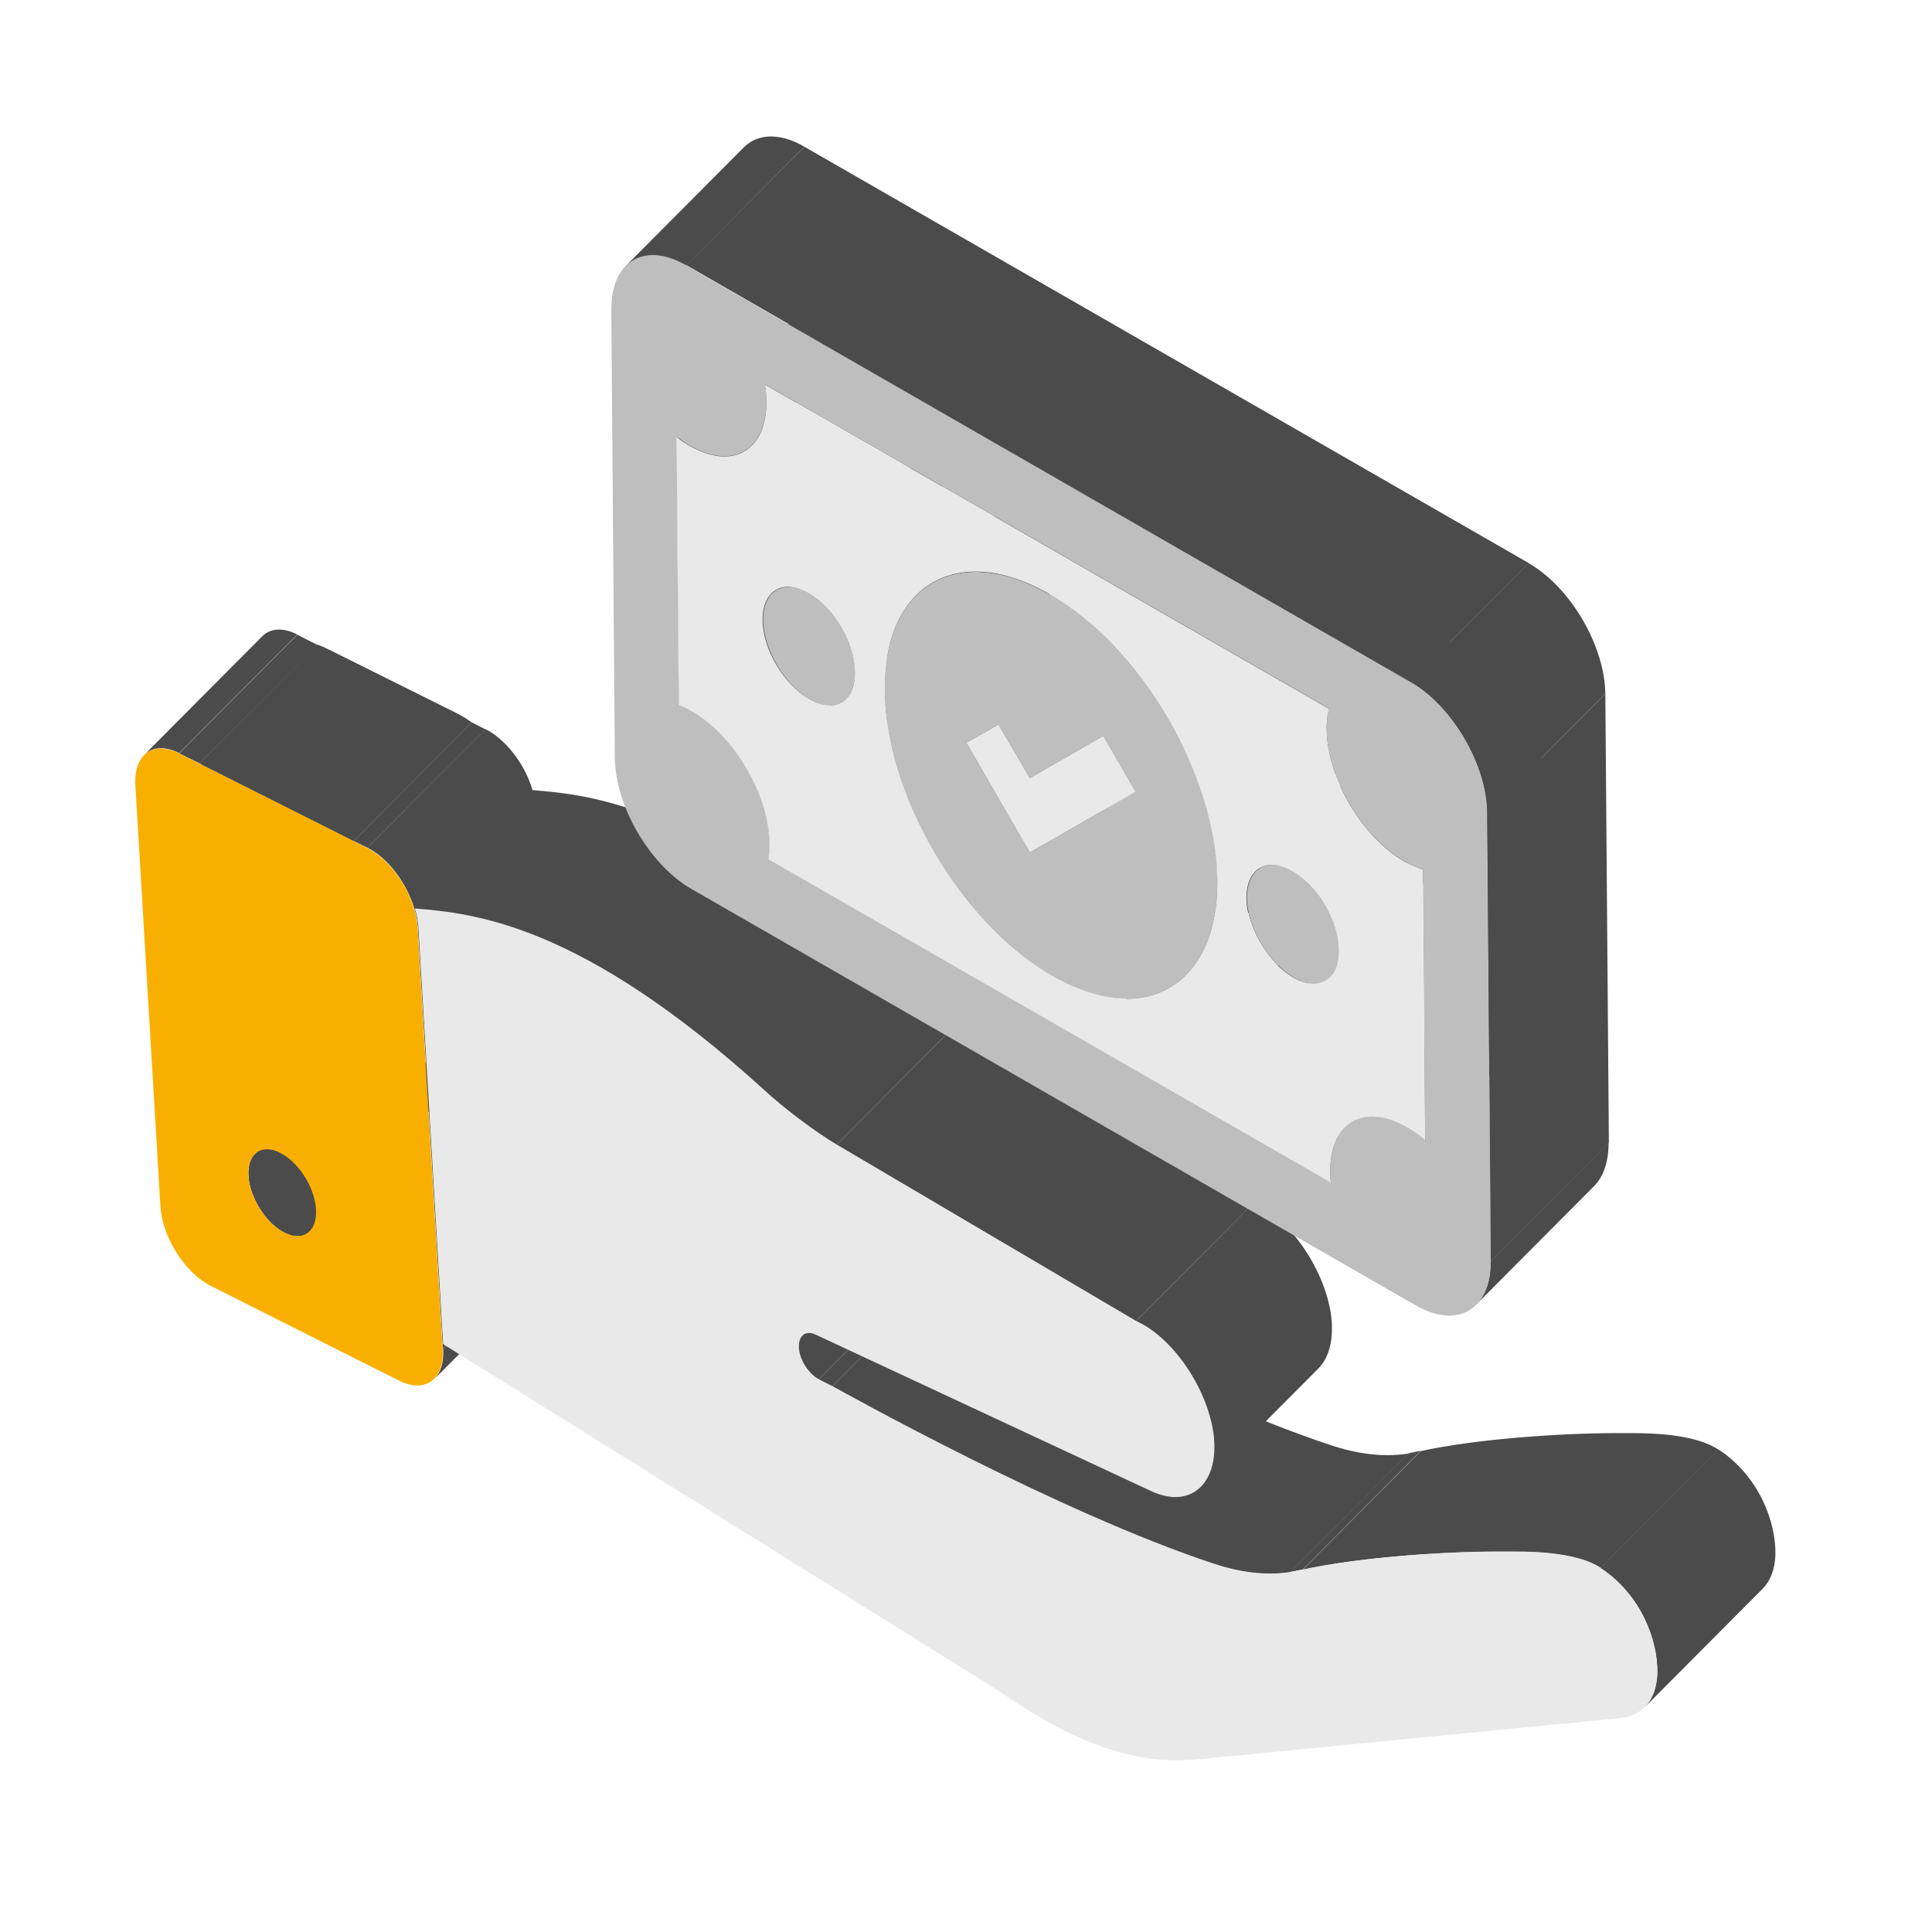 <svg width="71" height="70" viewBox="0 0 71 70" fill="none" xmlns="http://www.w3.org/2000/svg">
<path d="M14.725 40.895C14.925 41.005 15.115 41.065 15.275 41.065L10.935 45.425C10.765 45.425 10.585 45.375 10.385 45.255C10.535 45.105 10.735 44.895 10.895 44.745C11.055 44.585 11.275 44.365 11.435 44.205C11.595 44.045 11.825 43.815 11.995 43.645C12.165 43.475 12.395 43.245 12.565 43.075C12.735 42.905 12.965 42.675 13.135 42.505C13.305 42.335 13.525 42.115 13.695 41.945C13.865 41.775 14.075 41.565 14.235 41.405C14.385 41.255 14.585 41.045 14.745 40.895H14.725Z" fill="#4B4B4B"/>
<path d="M13.475 38.755C13.475 39.545 14.045 40.505 14.725 40.895C13.275 42.345 11.835 43.805 10.385 45.255C9.705 44.865 9.135 43.905 9.135 43.115C9.285 42.965 9.485 42.755 9.645 42.605C9.805 42.445 10.025 42.225 10.185 42.065C10.345 41.905 10.575 41.675 10.745 41.505C10.915 41.335 11.145 41.105 11.315 40.935C11.485 40.765 11.715 40.535 11.885 40.365C12.055 40.195 12.275 39.975 12.445 39.805C12.615 39.635 12.825 39.425 12.985 39.265C13.135 39.115 13.335 38.905 13.495 38.755H13.475Z" fill="#4B4B4B"/>
<path d="M15.275 41.065C15.455 41.065 15.605 41.005 15.725 40.885L11.385 45.245C11.265 45.365 11.115 45.425 10.935 45.425C12.235 44.115 13.975 42.375 15.275 41.065Z" fill="#4B4B4B"/>
<path d="M20.305 46.315L15.965 50.675C16.195 50.445 16.315 50.065 16.285 49.565L20.625 45.205C20.655 45.705 20.535 46.085 20.305 46.315Z" fill="#4B4B4B"/>
<path d="M16.265 49.395L20.615 45.035L20.625 45.205L16.275 49.565L16.265 49.395Z" fill="#4B4B4B"/>
<path d="M13.705 38.055C13.555 38.205 13.475 38.445 13.475 38.755C12.025 40.205 10.585 41.665 9.135 43.115C9.135 42.805 9.215 42.565 9.365 42.415C10.665 41.105 12.405 39.365 13.705 38.055Z" fill="#4B4B4B"/>
<path d="M9.365 42.405L13.705 38.045C13.815 37.925 13.975 37.865 14.145 37.865C14.315 37.865 14.505 37.915 14.705 38.035L10.365 42.395C10.165 42.275 9.975 42.225 9.805 42.225C9.625 42.225 9.475 42.285 9.365 42.405Z" fill="#4B4B4B"/>
<path d="M10.365 42.405C11.045 42.795 11.615 43.745 11.615 44.535C11.615 45.095 11.345 45.425 10.935 45.425C10.765 45.425 10.585 45.375 10.385 45.255C9.705 44.865 9.135 43.905 9.135 43.115C9.135 42.555 9.405 42.235 9.815 42.235C9.985 42.235 10.175 42.285 10.375 42.405H10.365Z" fill="#4B4B4B"/>
<path d="M15.725 40.885L11.385 45.245C11.535 45.095 11.625 44.855 11.615 44.535C11.615 43.745 11.045 42.785 10.365 42.405L14.705 38.045C15.385 38.435 15.955 39.385 15.955 40.175C15.955 40.495 15.865 40.735 15.725 40.885Z" fill="#4B4B4B"/>
<path d="M5.295 27.745L9.635 23.385C9.795 23.225 10.005 23.135 10.255 23.135C10.455 23.135 10.685 23.195 10.925 23.315L6.585 27.675C6.345 27.555 6.115 27.495 5.915 27.495C5.665 27.495 5.455 27.585 5.295 27.745Z" fill="#4B4B4B"/>
<path d="M6.585 27.685L10.925 23.325L11.675 23.705L7.335 28.055L6.585 27.685Z" fill="#4B4B4B"/>
<path d="M7.335 28.055L11.675 23.705L17.335 26.545L12.995 30.905L7.335 28.055Z" fill="#4B4B4B"/>
<path d="M7.335 28.055L11.675 23.695C11.805 23.735 11.935 23.795 12.075 23.865L7.735 28.225C7.595 28.155 7.465 28.105 7.335 28.055Z" fill="#4B4B4B"/>
<path d="M30.075 50.705L34.415 46.345L34.915 46.595L30.575 50.955L30.075 50.705Z" fill="#4B4B4B"/>
<path d="M29.455 49.095L33.795 44.735C33.695 44.835 33.645 45.015 33.675 45.245C33.725 45.675 34.055 46.155 34.415 46.345L30.075 50.705C29.715 50.515 29.375 50.035 29.335 49.605C29.305 49.375 29.355 49.195 29.455 49.095Z" fill="#4B4B4B"/>
<path d="M15.355 34.085L19.695 29.725L20.615 45.035L16.265 49.395L15.355 34.085Z" fill="#4B4B4B"/>
<path d="M7.735 28.225L12.075 23.865L16.815 26.225L12.475 30.585L7.735 28.225Z" fill="#4B4B4B"/>
<path d="M12.475 30.585L16.815 26.225C16.985 26.315 17.165 26.415 17.325 26.545L12.985 30.905C12.815 30.785 12.645 30.675 12.475 30.585Z" fill="#4B4B4B"/>
<path d="M7.735 28.225L12.475 30.585C12.645 30.675 12.825 30.775 12.985 30.905L7.335 28.065C7.465 28.105 7.595 28.165 7.735 28.235V28.225Z" fill="#4B4B4B"/>
<path d="M12.995 30.905L17.335 26.545L17.845 26.805L13.505 31.155L12.995 30.905Z" fill="#4B4B4B"/>
<path d="M13.505 31.155L17.845 26.795C18.605 27.185 19.295 28.095 19.565 29.025C19.635 29.255 19.675 29.485 19.695 29.715L15.355 34.075C15.345 33.855 15.295 33.615 15.225 33.385C14.945 32.455 14.265 31.535 13.505 31.155Z" fill="#4B4B4B"/>
<path d="M32.415 35.715C33.125 36.375 34.325 37.275 35.075 37.715L30.735 42.075C29.985 41.635 28.785 40.735 28.075 40.075C21.355 33.975 17.425 33.575 15.225 33.395L19.565 29.035C21.765 29.215 25.695 29.605 32.415 35.715Z" fill="#4B4B4B"/>
<path d="M30.575 50.955L34.915 46.595C35.335 46.825 43.225 51.235 48.925 53.115C49.655 53.355 50.335 53.475 50.985 53.475C51.255 53.475 51.515 53.455 51.765 53.415L47.425 57.775C47.165 57.815 46.905 57.835 46.645 57.835C45.995 57.835 45.315 57.715 44.585 57.475C38.885 55.595 30.995 51.185 30.575 50.955Z" fill="#4B4B4B"/>
<path d="M47.425 57.765L51.765 53.405C51.895 53.375 52.075 53.345 52.215 53.315L47.875 57.675C47.745 57.705 47.565 57.735 47.425 57.765Z" fill="#4B4B4B"/>
<path d="M30.735 42.075L35.075 37.715L46.075 44.195L41.735 48.555L30.735 42.075Z" fill="#4B4B4B"/>
<path d="M48.455 50.285L44.115 54.645C44.475 54.285 44.675 53.665 44.595 52.855C44.425 51.125 43.105 49.165 41.735 48.555L46.075 44.195C47.445 44.805 48.765 46.765 48.935 48.495C49.005 49.305 48.815 49.915 48.455 50.285Z" fill="#4B4B4B"/>
<path d="M24.945 25.895L29.285 21.535C29.445 21.595 29.605 21.675 29.775 21.775C31.335 22.665 32.605 24.845 32.615 26.635C32.615 26.845 32.615 27.035 32.575 27.205L28.235 31.565C28.265 31.395 28.275 31.195 28.275 30.995C28.265 29.205 26.985 27.025 25.435 26.135C25.265 26.035 25.105 25.955 24.945 25.895Z" fill="#4B4B4B"/>
<path d="M47.875 57.685L52.215 53.325C54.175 52.895 57.155 52.675 59.295 52.665C59.445 52.665 59.675 52.665 59.975 52.665C60.895 52.665 62.355 52.735 63.155 53.275L58.815 57.635C58.005 57.095 56.555 57.025 55.635 57.025C55.345 57.025 55.105 57.025 54.955 57.025C52.815 57.025 49.835 57.255 47.875 57.685Z" fill="#4B4B4B"/>
<path d="M64.775 58.385L60.435 62.745C60.715 62.465 60.885 62.045 60.905 61.505C60.935 60.305 60.315 58.605 58.815 57.625L63.155 53.265C64.655 54.255 65.275 55.945 65.245 57.145C65.225 57.685 65.055 58.105 64.775 58.385Z" fill="#4B4B4B"/>
<path d="M34.085 21.335C34.355 21.495 34.615 21.565 34.835 21.565L30.495 25.925C30.265 25.925 30.015 25.855 29.745 25.695C30.465 24.965 31.195 24.245 31.915 23.515C32.085 23.345 32.315 23.115 32.485 22.945C32.655 22.775 32.875 22.555 33.045 22.385C33.215 22.215 33.425 22.005 33.585 21.845C33.735 21.695 33.935 21.485 34.095 21.335H34.085Z" fill="#4B4B4B"/>
<path d="M28.245 31.575L32.585 27.215L53.255 39.095L48.915 43.455L28.245 31.575Z" fill="#4B4B4B"/>
<path d="M43.025 31.515C44.005 32.075 44.925 32.345 45.735 32.345L41.395 36.705C40.575 36.705 39.655 36.435 38.685 35.875C38.835 35.725 39.035 35.515 39.195 35.365C39.355 35.205 39.575 34.985 39.735 34.825C39.895 34.665 40.125 34.435 40.295 34.265C40.465 34.095 40.695 33.865 40.865 33.695C41.035 33.525 41.265 33.295 41.435 33.125C41.605 32.955 41.825 32.735 41.995 32.565C42.165 32.395 42.375 32.185 42.535 32.025C42.685 31.875 42.885 31.665 43.045 31.515H43.025Z" fill="#4B4B4B"/>
<path d="M24.875 16.045L29.215 11.685L29.285 21.535L24.945 25.895L24.875 16.045Z" fill="#4B4B4B"/>
<path d="M32.375 18.405C32.375 19.485 33.145 20.785 34.085 21.325C32.635 22.775 31.195 24.235 29.745 25.685C28.805 25.145 28.045 23.835 28.035 22.765C28.185 22.615 28.385 22.405 28.545 22.255C28.705 22.095 28.925 21.875 29.085 21.715C29.245 21.555 29.475 21.325 29.645 21.155C29.815 20.985 30.045 20.755 30.215 20.585C30.385 20.415 30.615 20.185 30.785 20.015C30.955 19.845 31.175 19.625 31.345 19.455C31.515 19.285 31.725 19.075 31.885 18.915C32.035 18.765 32.235 18.555 32.395 18.405H32.375Z" fill="#4B4B4B"/>
<path d="M34.835 21.565C35.075 21.565 35.285 21.485 35.445 21.325L31.105 25.685C30.945 25.845 30.745 25.925 30.495 25.925C31.795 24.615 33.535 22.875 34.835 21.565Z" fill="#4B4B4B"/>
<path d="M53.235 38.685C53.235 38.815 53.245 38.965 53.255 39.095L48.915 43.455C48.915 43.325 48.895 43.165 48.895 43.045C49.045 42.895 49.245 42.685 49.405 42.535C49.565 42.375 49.785 42.155 49.945 41.995C50.105 41.835 50.335 41.605 50.505 41.435C50.675 41.265 50.905 41.035 51.075 40.865C51.245 40.695 51.475 40.465 51.645 40.295C51.815 40.125 52.035 39.905 52.205 39.735C52.375 39.565 52.585 39.355 52.745 39.195C52.895 39.045 53.095 38.835 53.255 38.685H53.235Z" fill="#4B4B4B"/>
<path d="M32.695 17.445C32.495 17.645 32.375 17.975 32.375 18.405C30.925 19.855 29.485 21.315 28.035 22.765C28.035 22.335 28.145 22.005 28.355 21.805C29.655 20.495 31.395 18.755 32.695 17.445Z" fill="#4B4B4B"/>
<path d="M36.855 20.985C36.885 24.855 39.655 29.585 43.025 31.515C41.575 32.965 40.135 34.425 38.685 35.875C35.315 33.935 32.545 29.215 32.515 25.345C32.665 25.195 32.865 24.985 33.025 24.835C33.185 24.675 33.405 24.455 33.565 24.295C33.725 24.135 33.955 23.905 34.125 23.735C34.295 23.565 34.525 23.335 34.695 23.165C34.865 22.995 35.095 22.765 35.265 22.595C35.435 22.425 35.655 22.205 35.825 22.035C35.995 21.865 36.205 21.655 36.365 21.495C36.515 21.345 36.715 21.135 36.875 20.985H36.855Z" fill="#4B4B4B"/>
<path d="M36.655 29.275L40.995 24.915L42.185 26.975L37.845 31.325L36.655 29.275Z" fill="#4B4B4B"/>
<path d="M45.735 32.345C46.605 32.345 47.355 32.045 47.925 31.475L43.585 35.835C43.015 36.405 42.265 36.705 41.395 36.705C42.695 35.395 44.435 33.655 45.735 32.345Z" fill="#4B4B4B"/>
<path d="M53.765 37.075C53.425 37.415 53.225 37.965 53.235 38.685C51.785 40.135 50.345 41.595 48.895 43.045C48.895 42.325 49.085 41.775 49.425 41.435C50.725 40.125 52.465 38.385 53.765 37.075Z" fill="#4B4B4B"/>
<path d="M28.355 21.805L32.695 17.445C32.855 17.285 33.065 17.205 33.305 17.205C33.535 17.205 33.785 17.275 34.055 17.435L29.715 21.795C29.445 21.645 29.185 21.565 28.965 21.565C28.725 21.565 28.515 21.645 28.355 21.805Z" fill="#4B4B4B"/>
<path d="M35.515 27.295L39.855 22.935L40.995 24.915L36.655 29.275L35.515 27.295Z" fill="#4B4B4B"/>
<path d="M29.715 21.795C30.665 22.345 31.415 23.655 31.425 24.715C31.425 25.475 31.055 25.925 30.505 25.925C30.275 25.925 30.025 25.855 29.755 25.695C28.815 25.155 28.055 23.845 28.045 22.775C28.045 22.015 28.415 21.575 28.975 21.575C29.205 21.575 29.455 21.645 29.725 21.805L29.715 21.795Z" fill="#BEBEBE"/>
<path d="M35.445 21.325L31.105 25.685C31.305 25.485 31.425 25.155 31.425 24.715C31.425 23.645 30.665 22.335 29.715 21.795L34.055 17.435C35.005 17.985 35.755 19.295 35.765 20.355C35.765 20.785 35.645 21.115 35.445 21.325Z" fill="#4B4B4B"/>
<path d="M58.595 43.575L54.255 47.935C54.585 47.595 54.785 47.065 54.775 46.355L59.115 41.995C59.115 42.705 58.925 43.235 58.595 43.575Z" fill="#4B4B4B"/>
<path d="M37.845 31.325L42.185 26.975L43.375 26.295L39.035 30.645L37.845 31.325Z" fill="#4B4B4B"/>
<path d="M36.695 26.625L41.035 22.265L42.185 24.235L37.845 28.595L36.695 26.625Z" fill="#4B4B4B"/>
<path d="M35.515 27.295L39.855 22.935L41.035 22.265L36.695 26.625L35.515 27.295Z" fill="#4B4B4B"/>
<path d="M49.425 41.435L53.765 37.075C54.025 36.815 54.375 36.675 54.775 36.675C55.155 36.675 55.575 36.795 56.035 37.055L51.695 41.415C51.245 41.155 50.815 41.035 50.435 41.035C50.035 41.035 49.685 41.175 49.425 41.435Z" fill="#4B4B4B"/>
<path d="M51.865 31.555C52.135 31.715 52.395 31.785 52.615 31.785L48.275 36.145C48.045 36.145 47.795 36.075 47.525 35.915C48.975 34.465 50.415 33.005 51.865 31.555Z" fill="#4B4B4B"/>
<path d="M52.615 31.785C52.855 31.785 53.065 31.705 53.225 31.545L48.885 35.905C48.725 36.065 48.525 36.145 48.275 36.145C49.575 34.835 51.315 33.095 52.615 31.785Z" fill="#4B4B4B"/>
<path d="M39.035 30.645L43.375 26.295L46.075 24.735L41.735 29.095L39.035 30.645Z" fill="#4B4B4B"/>
<path d="M40.545 27.045L44.885 22.685L46.075 24.735L41.735 29.095L40.545 27.045Z" fill="#4B4B4B"/>
<path d="M37.845 28.595L42.185 24.235L44.885 22.685L40.545 27.045L37.845 28.595Z" fill="#4B4B4B"/>
<path d="M47.925 31.475L43.585 35.835C44.315 35.095 44.745 33.915 44.735 32.365C44.705 28.505 41.945 23.775 38.575 21.835L42.915 17.475C46.285 19.415 49.045 24.135 49.075 28.005C49.085 29.555 48.655 30.735 47.925 31.475Z" fill="#4B4B4B"/>
<path d="M50.155 28.635C50.155 29.705 50.935 31.015 51.865 31.555C50.415 33.005 48.975 34.465 47.525 35.915C46.595 35.375 45.825 34.055 45.815 32.995C45.965 32.845 46.165 32.635 46.325 32.485C46.485 32.325 46.705 32.105 46.865 31.945C47.025 31.785 47.255 31.555 47.425 31.385C47.595 31.215 47.825 30.985 47.995 30.815C48.715 30.085 49.445 29.365 50.165 28.635H50.155Z" fill="#4B4B4B"/>
<path d="M53.215 31.545L48.875 35.905C49.075 35.705 49.195 35.375 49.195 34.935C49.195 33.855 48.435 32.555 47.485 32.015L51.825 27.655C52.775 28.205 53.525 29.505 53.535 30.575C53.535 31.005 53.415 31.335 53.215 31.545Z" fill="#4B4B4B"/>
<path d="M52.295 31.945L56.635 27.595L56.715 37.555L52.375 41.905L52.295 31.945Z" fill="#4B4B4B"/>
<path d="M51.685 41.415L56.025 37.055C56.255 37.185 56.495 37.355 56.715 37.555L52.375 41.915C52.145 41.715 51.915 41.545 51.685 41.415Z" fill="#4B4B4B"/>
<path d="M31.975 12.005L27.635 16.365C27.375 16.625 27.025 16.765 26.625 16.765C26.245 16.765 25.825 16.645 25.365 16.385C25.195 16.285 25.025 16.165 24.865 16.045L29.205 11.685C29.355 11.815 29.525 11.925 29.705 12.025C30.155 12.285 30.585 12.405 30.965 12.405C31.365 12.405 31.715 12.265 31.975 12.005Z" fill="#4B4B4B"/>
<path d="M38.005 17.525C37.275 18.265 36.845 19.435 36.855 20.985C35.405 22.435 33.965 23.895 32.515 25.345C32.505 23.805 32.935 22.625 33.665 21.885C34.965 20.575 36.705 18.835 38.005 17.525Z" fill="#4B4B4B"/>
<path d="M38.575 21.835C41.945 23.775 44.705 28.495 44.735 32.365C44.755 35.115 43.395 36.705 41.395 36.705C40.575 36.705 39.655 36.435 38.685 35.875C35.315 33.935 32.545 29.215 32.515 25.345C32.495 22.605 33.855 21.015 35.855 21.015C36.675 21.015 37.595 21.285 38.575 21.845V21.835ZM39.035 30.645L41.735 29.095L40.545 27.045L37.845 28.595L36.695 26.625L35.515 27.295L36.655 29.275L37.845 31.325L39.035 30.645Z" fill="#BEBEBE"/>
<path d="M31.975 12.005L27.635 16.365C27.975 16.025 28.175 15.475 28.165 14.755C28.165 14.535 28.145 14.335 28.115 14.125L32.455 9.765C32.485 9.975 32.505 10.175 32.505 10.395C32.505 11.115 32.315 11.665 31.975 12.005Z" fill="#4B4B4B"/>
<path d="M50.475 27.665C50.275 27.865 50.155 28.195 50.155 28.625C48.705 30.075 47.265 31.535 45.815 32.985C45.815 32.555 45.935 32.225 46.135 32.025C47.435 30.715 49.175 28.975 50.475 27.665Z" fill="#4B4B4B"/>
<path d="M46.135 32.025L50.475 27.665C50.635 27.505 50.845 27.425 51.085 27.425C51.315 27.425 51.565 27.495 51.835 27.655L47.495 32.015C47.225 31.855 46.975 31.785 46.745 31.785C46.505 31.785 46.295 31.865 46.135 32.025Z" fill="#4B4B4B"/>
<path d="M47.495 32.015C48.445 32.565 49.195 33.865 49.205 34.935C49.205 35.695 48.835 36.145 48.285 36.145C48.055 36.145 47.805 36.075 47.535 35.915C46.605 35.375 45.835 34.055 45.825 32.995C45.825 32.235 46.205 31.785 46.755 31.785C46.985 31.785 47.235 31.855 47.505 32.015H47.495Z" fill="#BEBEBE"/>
<path d="M33.655 21.885L37.995 17.525C38.565 16.955 39.315 16.655 40.185 16.655C41.005 16.655 41.925 16.925 42.905 17.485L38.565 21.845C37.585 21.285 36.665 21.015 35.845 21.015C34.975 21.015 34.215 21.315 33.655 21.885Z" fill="#4B4B4B"/>
<path d="M48.835 26.035L53.175 21.675C53.125 21.895 53.085 22.155 53.095 22.425C53.105 24.205 54.385 26.385 55.945 27.285C56.175 27.415 56.425 27.515 56.635 27.585L52.295 31.945C52.075 31.885 51.835 31.785 51.605 31.645C50.045 30.745 48.765 28.565 48.755 26.785C48.755 26.505 48.785 26.245 48.835 26.035Z" fill="#4B4B4B"/>
<path d="M28.115 14.135L32.455 9.775L53.175 21.685L48.835 26.035L28.115 14.135Z" fill="#4B4B4B"/>
<path d="M16.265 49.395V49.565C16.325 50.415 15.935 50.915 15.335 50.915C15.135 50.915 14.905 50.855 14.665 50.735L7.745 47.255C6.795 46.775 5.965 45.465 5.895 44.335L4.975 28.855C4.925 28.005 5.315 27.505 5.915 27.505C6.115 27.505 6.345 27.565 6.585 27.685L7.335 28.065L12.985 30.905L13.495 31.165C14.255 31.555 14.945 32.465 15.215 33.395C15.285 33.625 15.325 33.855 15.345 34.085L16.255 49.405L16.265 49.395ZM10.935 45.425C11.345 45.425 11.615 45.095 11.615 44.535C11.615 43.745 11.045 42.785 10.365 42.405C10.165 42.285 9.975 42.235 9.805 42.235C9.405 42.235 9.125 42.555 9.125 43.115C9.125 43.905 9.695 44.865 10.375 45.255C10.575 45.365 10.765 45.425 10.925 45.425" fill="#F9AF00"/>
<path d="M58.815 57.615C60.315 58.605 60.935 60.295 60.905 61.495C60.875 62.465 60.345 63.055 59.575 63.135L43.905 64.665L43.315 64.685C43.315 64.685 43.215 64.685 43.175 64.685C41.185 64.685 39.055 63.775 36.795 62.195L16.285 49.395L15.375 34.075C15.365 33.855 15.315 33.615 15.245 33.385C17.445 33.565 21.375 33.955 28.095 40.065C28.805 40.725 30.005 41.625 30.755 42.065L41.755 48.545C43.125 49.155 44.445 51.115 44.615 52.845C44.735 54.195 44.115 55.015 43.195 55.015C42.935 55.015 42.645 54.945 42.345 54.815L29.995 49.055C29.895 49.005 29.805 48.985 29.735 48.985C29.475 48.985 29.325 49.215 29.365 49.595C29.415 50.025 29.745 50.505 30.105 50.695L30.605 50.945C31.025 51.175 38.915 55.585 44.615 57.465C45.345 57.705 46.025 57.825 46.675 57.825C46.945 57.825 47.205 57.805 47.455 57.765C47.585 57.735 47.765 57.705 47.905 57.675C49.865 57.245 52.845 57.025 54.985 57.015C55.135 57.015 55.365 57.015 55.665 57.015C56.585 57.015 58.045 57.085 58.845 57.625L58.815 57.615Z" fill="#E9E9E9"/>
<path d="M51.835 25.055C53.375 25.935 54.635 28.095 54.655 29.855L54.785 46.365C54.785 47.615 54.175 48.345 53.255 48.345C52.885 48.345 52.465 48.225 52.015 47.965L25.405 32.665C23.875 31.785 22.615 29.625 22.595 27.855L22.465 11.355C22.465 10.105 23.075 9.375 23.985 9.375C24.355 9.375 24.775 9.495 25.215 9.755L51.825 25.055H51.835ZM51.685 41.415C51.915 41.545 52.155 41.715 52.375 41.915L52.295 31.945C52.075 31.885 51.835 31.785 51.605 31.645C50.045 30.745 48.765 28.565 48.755 26.785C48.755 26.505 48.785 26.245 48.835 26.035L28.115 14.125C28.145 14.335 28.165 14.535 28.165 14.755C28.165 16.025 27.545 16.765 26.625 16.765C26.245 16.765 25.825 16.645 25.365 16.385C25.195 16.285 25.025 16.165 24.865 16.045L24.945 25.895C25.105 25.955 25.265 26.035 25.435 26.135C26.995 27.025 28.265 29.205 28.275 30.995C28.275 31.205 28.275 31.395 28.235 31.565L48.905 43.445C48.905 43.315 48.885 43.155 48.885 43.035C48.885 41.765 49.505 41.025 50.425 41.025C50.805 41.025 51.225 41.145 51.685 41.405" fill="#BEBEBE"/>
<path d="M52.295 31.945L52.375 41.905C52.155 41.715 51.925 41.545 51.685 41.415C51.235 41.155 50.805 41.035 50.425 41.035C49.505 41.035 48.875 41.775 48.885 43.045C48.885 43.175 48.895 43.325 48.905 43.455L28.235 31.575C28.265 31.405 28.275 31.205 28.275 31.005C28.265 29.215 26.985 27.035 25.435 26.145C25.265 26.045 25.105 25.965 24.945 25.905L24.865 16.055C25.015 16.185 25.185 16.295 25.365 16.395C25.815 16.655 26.245 16.775 26.625 16.775C27.545 16.775 28.175 16.035 28.165 14.765C28.165 14.545 28.145 14.345 28.115 14.135L48.835 26.045C48.785 26.265 48.745 26.525 48.755 26.795C48.765 28.575 50.045 30.755 51.605 31.655C51.835 31.785 52.085 31.885 52.295 31.955V31.945ZM41.395 36.705C43.395 36.705 44.755 35.115 44.735 32.365C44.705 28.505 41.945 23.775 38.575 21.835C37.595 21.275 36.675 21.005 35.855 21.005C33.855 21.005 32.495 22.595 32.515 25.335C32.545 29.205 35.315 33.935 38.685 35.865C39.665 36.425 40.585 36.695 41.395 36.695M48.275 36.145C48.825 36.145 49.205 35.705 49.195 34.935C49.195 33.855 48.435 32.555 47.485 32.015C47.215 31.855 46.965 31.785 46.735 31.785C46.185 31.785 45.805 32.225 45.805 32.995C45.805 34.065 46.585 35.375 47.515 35.915C47.785 36.075 48.045 36.145 48.265 36.145M30.495 25.925C31.045 25.925 31.425 25.485 31.415 24.715C31.415 23.645 30.655 22.335 29.705 21.795C29.435 21.645 29.175 21.565 28.955 21.565C28.405 21.565 28.025 22.005 28.025 22.765C28.025 23.845 28.795 25.145 29.735 25.685C30.005 25.845 30.265 25.915 30.485 25.915" fill="#E9E9E9"/>
<path d="M36.695 26.625L35.515 27.294L36.655 29.274L37.845 31.325L39.035 30.645L41.735 29.095L40.545 27.044L37.845 28.595L36.695 26.625Z" fill="#E9E9E9"/>
<path d="M22.995 9.775L27.335 5.415C27.595 5.155 27.935 5.015 28.335 5.015C28.705 5.015 29.125 5.135 29.565 5.395L25.225 9.755C24.785 9.505 24.365 9.375 23.995 9.375C23.595 9.375 23.255 9.515 22.995 9.775Z" fill="#4B4B4B"/>
<path d="M54.655 29.855L58.995 25.495L59.125 41.995L54.785 46.355L54.655 29.855Z" fill="#4B4B4B"/>
<path d="M25.225 9.745L29.565 5.395L56.185 20.695L51.835 25.055L25.225 9.745Z" fill="#4B4B4B"/>
<path d="M51.835 25.055L56.175 20.695C57.715 21.575 58.975 23.735 58.995 25.495L54.655 29.855C54.645 28.095 53.375 25.935 51.835 25.055Z" fill="#4B4B4B"/>
</svg>
